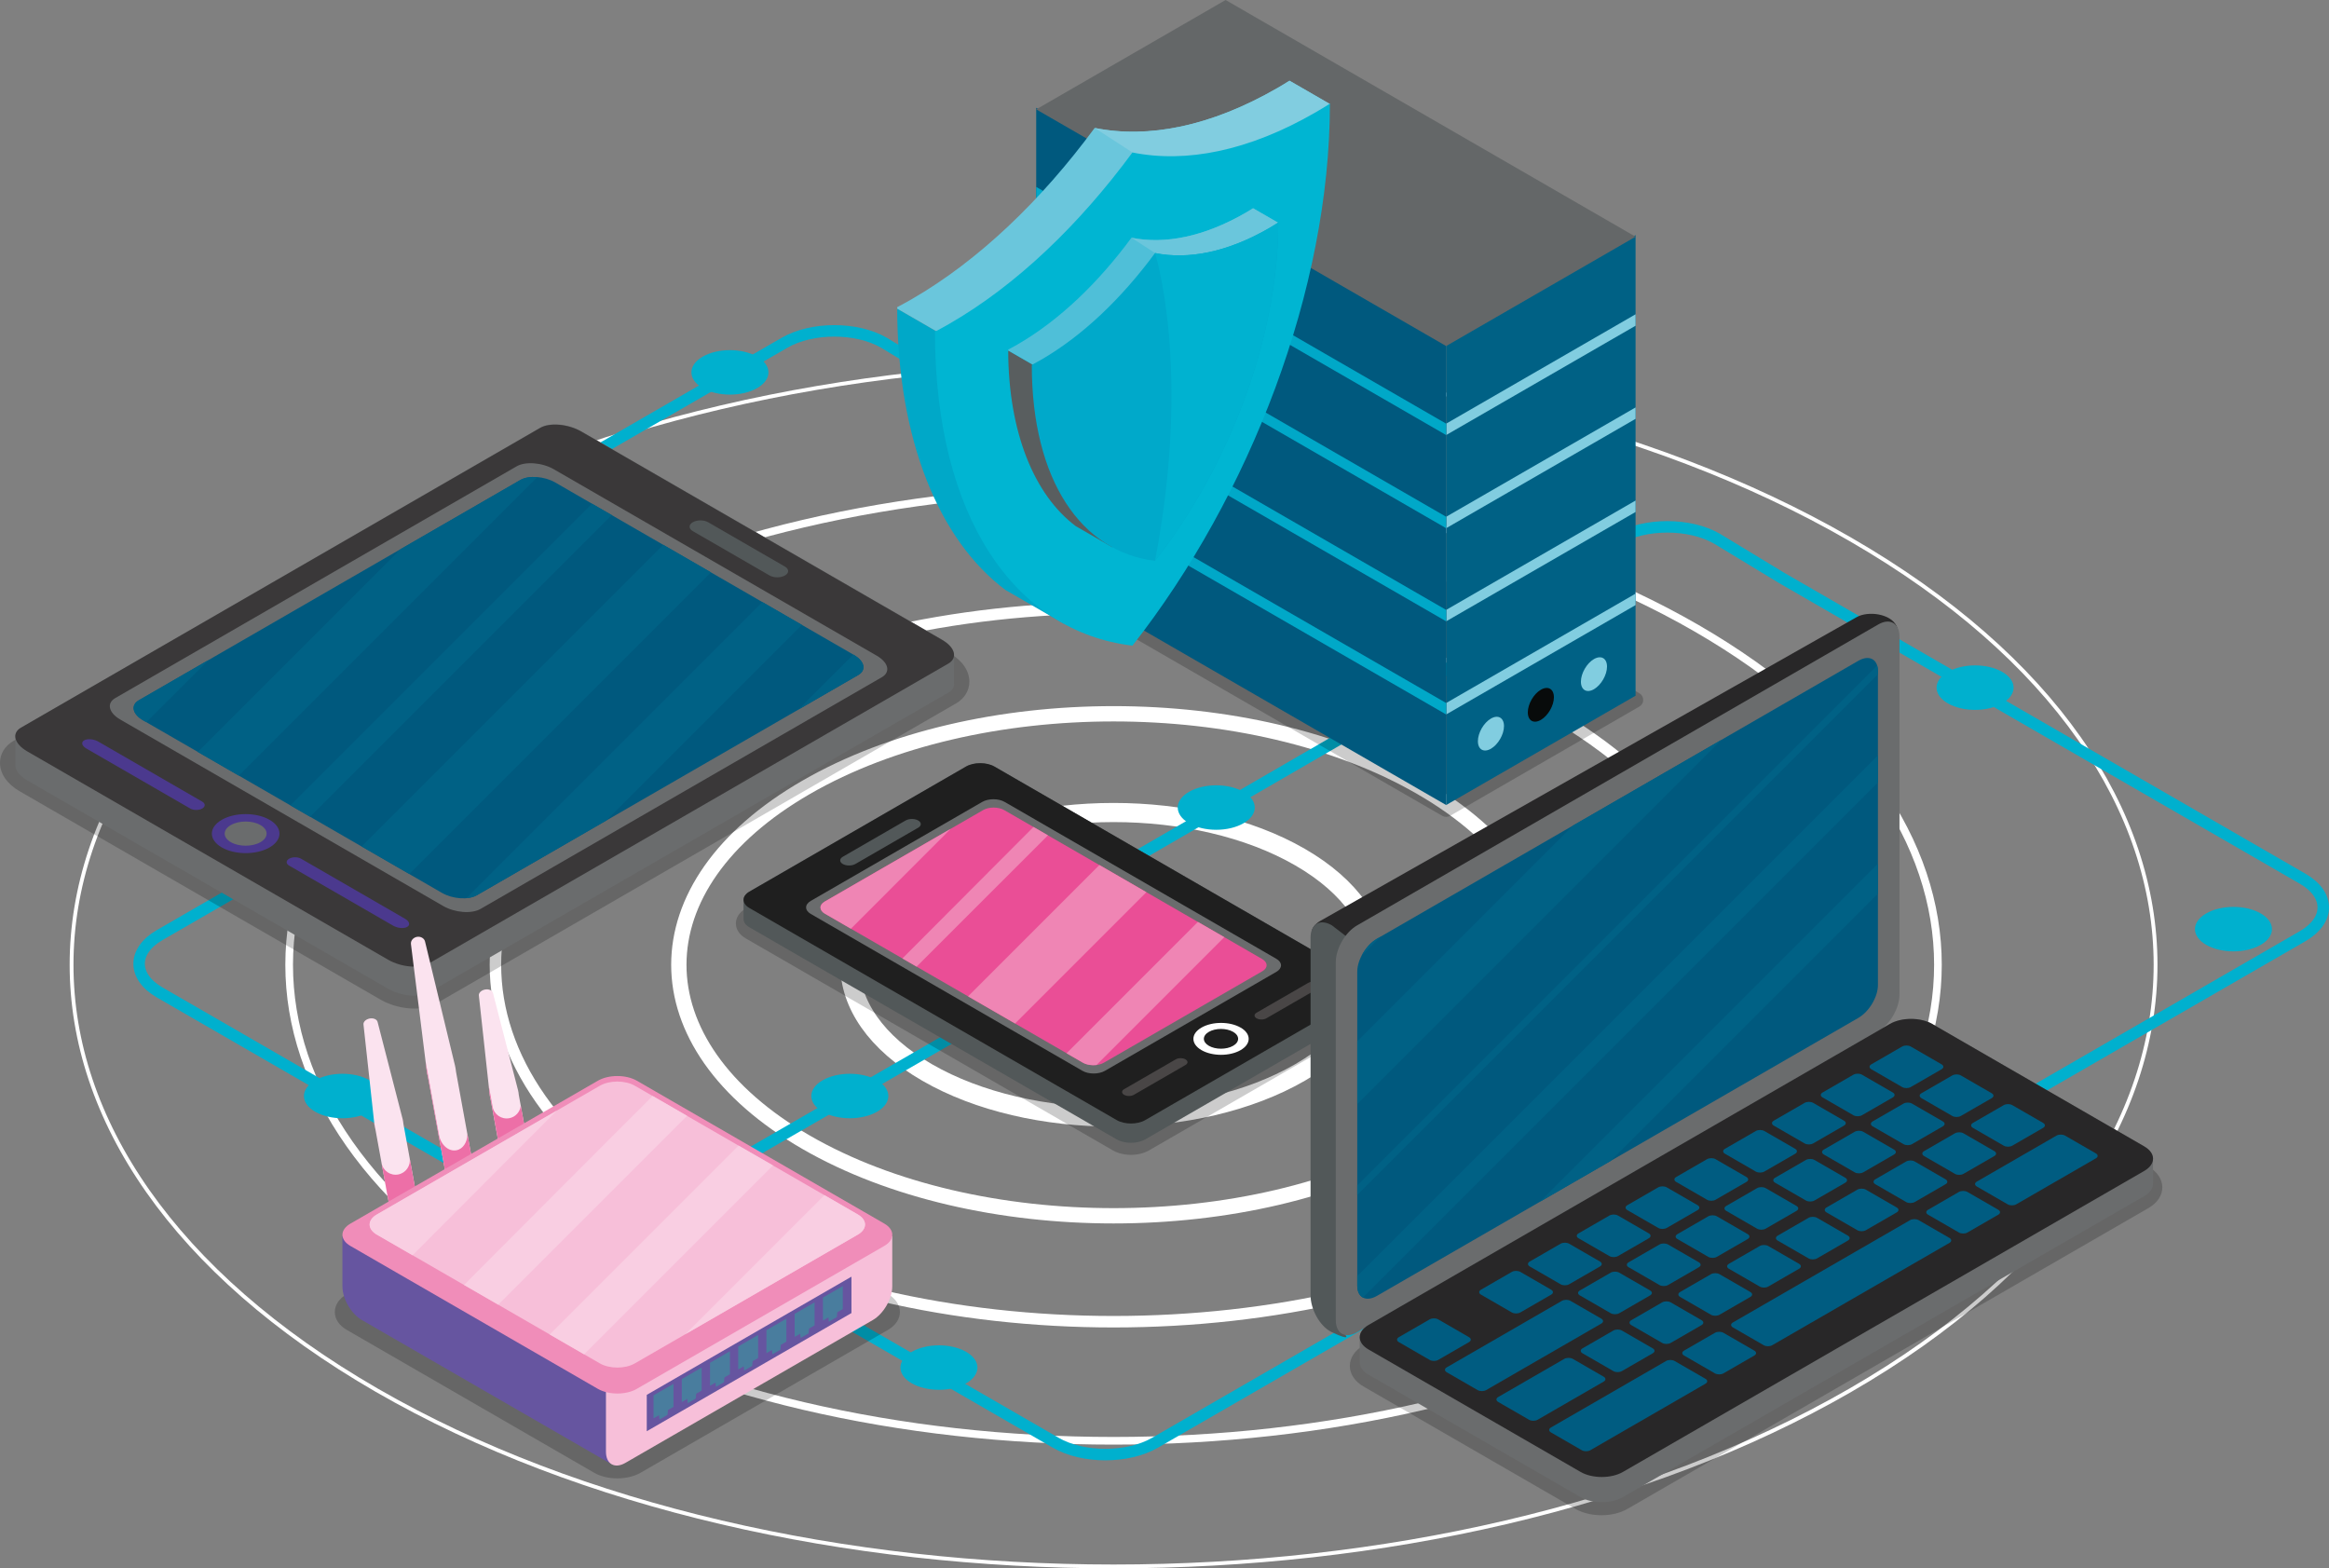 <?xml version="1.0" encoding="UTF-8"?> <svg xmlns="http://www.w3.org/2000/svg" viewBox="0 0 608.39 409.66"><rect x="0" y="0" width="608.39" height="409.66" fill="#808080" stroke="none"/><defs><style> .cls-1 { fill: #646768; } .cls-2 { fill: #f9cee2; } .cls-3 { fill: #497d9e; } .cls-4 { fill: #282728; } .cls-5 { fill: #f08db9; } .cls-6 { fill: #81cde0; } .cls-7 { stroke-width: 4px; } .cls-7, .cls-8, .cls-9, .cls-10, .cls-11 { stroke: #fff; } .cls-7, .cls-8, .cls-9, .cls-10, .cls-11, .cls-12 { fill: none; stroke-linecap: round; stroke-linejoin: round; } .cls-13 { fill: #00597e; } .cls-14 { fill: #4fbfd8; } .cls-15 { fill: #fff; } .cls-16 { fill: #006185; } .cls-17 { fill: #1f1f1f; } .cls-18 { fill: #00a8c8; } .cls-19 { fill: #005c81; } .cls-20 { fill: #00b0ce; } .cls-21 { fill: #010101; mix-blend-mode: multiply; opacity: .2; } .cls-22 { fill: #ea4e96; } .cls-8, .cls-12 { stroke-width: 3px; } .cls-23 { fill: #ef85b4; } .cls-9 { stroke-width: 2px; } .cls-24 { fill: #3a3839; } .cls-25 { isolation: isolate; } .cls-26 { fill: #f7bfd9; } .cls-27 { fill: #494646; } .cls-28 { fill: #fbe3ef; } .cls-29 { fill: #6a6c6d; } .cls-30 { fill: #00b2d0; } .cls-31 { fill: #4b398e; } .cls-32 { fill: #595e5f; } .cls-33 { fill: #00b5d2; } .cls-10 { stroke-width: 5px; } .cls-34 { fill: #080b0b; } .cls-35 { fill: #ed6fa7; } .cls-36 { fill: #525859; } .cls-37 { fill: #6ac6dc; } .cls-38 { fill: #00a9ca; } .cls-39 { fill: #6655a0; } .cls-12 { stroke: #00b0ce; } </style></defs><g class="cls-25"><g id="Capa_2" data-name="Capa 2"><g id="Capa_1-2" data-name="Capa 1"><g><g><path class="cls-11" d="M483.36,363.13c-106.3,61.37-278.64,61.37-384.94,0-106.3-61.37-106.3-160.87,0-222.25,106.3-61.37,278.64-61.37,384.94,0,106.3,61.37,106.3,160.87,0,222.25Z"></path><path class="cls-9" d="M443.16,339.92c-84.1,48.56-220.45,48.56-304.55,0-84.1-48.55-84.1-127.28,0-175.83,84.1-48.55,220.45-48.55,304.55,0,84.1,48.55,84.1,127.28,0,175.83Z"></path><path class="cls-8" d="M405.07,317.93c-63.06,36.41-165.3,36.41-228.36,0-63.06-36.41-63.06-95.44,0-131.85,63.06-36.41,165.3-36.41,228.36,0,63.06,36.41,63.06,95.44,0,131.85Z"></path><path class="cls-7" d="M371.19,298.37c-44.35,25.6-116.25,25.6-160.6,0-44.35-25.61-44.35-67.12,0-92.72,44.35-25.61,116.25-25.61,160.6,0,44.35,25.6,44.35,67.12,0,92.72Z"></path><path class="cls-10" d="M339.6,280.13c-26.9,15.53-70.52,15.53-97.42,0-26.9-15.53-26.9-40.72,0-56.25,26.9-15.53,70.52-15.53,97.42,0,26.9,15.53,26.9,40.72,0,56.25Z"></path></g><path class="cls-12" d="M383.36,163.34l39.19-22.62c7.17-4.14,18.81-4.14,25.98,0l16.87,10.23,136.11,78.58c7.18,4.14,7.17,10.86,0,15l-118.87,68.63"></path><path class="cls-12" d="M128.82,133.48l76.12-43.95c7.17-4.14,18.81-4.14,25.98,0l16.87,10.23,136.11,78.58"></path><path class="cls-12" d="M158.97,326.93l-117.25-67.69c-7.17-4.14-7.17-10.86,0-15l126.92-73.28"></path><line class="cls-12" x1="257.51" y1="265.78" x2="186.48" y2="306.78"></line><line class="cls-12" x1="374.57" y1="178.74" x2="283.56" y2="231.44"></line><path class="cls-12" d="M440.07,296.98l-138.33,79.86c-7.17,4.14-18.81,4.14-25.98,0l-110.07-63.55"></path><path class="cls-21" d="M428.25,181.08l-107.09-61.83c-.62-.36-1.38-.36-2,0l-49.48,28.57c-.62.36-1,1.02-1,1.73s.38,1.38,1,1.73l107.09,61.83c.31.18.65.27,1,.27s.69-.09,1-.27l49.48-28.56c.62-.36,1-1.02,1-1.73s-.38-1.38-1-1.73Z"></path><g><polygon class="cls-16" points="427.25 181.72 377.77 210.28 377.77 89.98 427.25 61.41 427.25 181.72"></polygon><polygon class="cls-6" points="427.25 85.08 377.77 113.64 377.77 110.66 427.25 82.09 427.25 85.08"></polygon><polygon class="cls-6" points="427.25 109.4 377.77 137.97 377.77 134.98 427.25 106.42 427.25 109.4"></polygon><polygon class="cls-6" points="427.25 133.73 377.77 162.29 377.77 159.31 427.25 130.74 427.25 133.73"></polygon><polygon class="cls-6" points="427.25 158.05 377.77 186.62 377.77 183.63 427.25 155.06 427.25 158.05"></polygon><path class="cls-34" d="M405.92,182.13c0,2.17-1.53,4.82-3.41,5.91s-3.41.21-3.41-1.97c0-2.18,1.53-4.82,3.41-5.91,1.88-1.09,3.41-.21,3.41,1.97Z"></path><g><path class="cls-6" d="M389.47,187.69c-1.88,1.09-3.41,3.73-3.41,5.91s1.53,3.06,3.41,1.97c1.88-1.09,3.41-3.73,3.41-5.91,0-2.17-1.53-3.06-3.41-1.97Z"></path><path class="cls-6" d="M416.38,172.15c-1.88,1.09-3.41,3.73-3.41,5.91,0,2.17,1.53,3.06,3.41,1.97,1.88-1.09,3.41-3.73,3.41-5.91s-1.53-3.05-3.41-1.97Z"></path></g><polygon class="cls-13" points="377.77 210.28 270.68 148.45 270.68 28.15 377.77 89.98 377.77 210.28"></polygon><polygon class="cls-1" points="377.77 90.39 270.68 28.57 320.16 0 427.25 61.83 377.77 90.39"></polygon><polygon class="cls-18" points="377.77 113.64 270.68 51.81 270.68 48.83 377.77 110.66 377.77 113.64"></polygon><polygon class="cls-18" points="377.77 137.97 270.68 76.14 270.68 73.15 377.77 134.98 377.77 137.97"></polygon><polygon class="cls-18" points="377.77 162.29 270.68 100.46 270.68 97.48 377.77 159.31 377.77 162.29"></polygon><polygon class="cls-18" points="377.77 186.62 270.68 124.79 270.68 121.8 377.77 183.63 377.77 186.62"></polygon></g><path class="cls-21" d="M356.72,260.07l-95.95-55.4c-1.29-.75-2.97-1.16-4.72-1.16s-3.42.41-4.71,1.16l-56.57,32.66c-1.61.93-2.54,2.35-2.54,3.88,0,1.53.92,2.94,2.54,3.88l95.95,55.4c1.29.75,2.97,1.16,4.71,1.16s3.42-.41,4.71-1.16l56.57-32.66c1.61-.93,2.54-2.35,2.54-3.88,0-1.53-.93-2.95-2.54-3.88Z"></path><g><path class="cls-36" d="M357.26,258.16v-.37c0-.78-.5-1.57-1.54-2.16l-95.95-55.4c-2.05-1.18-5.38-1.18-7.43,0l-56.57,32.66c-1.03.6-1.54,1.38-1.54,2.16,0,.01,0,.02,0,.04v.03s0,.02,0,.04v.67s0,.02,0,.03c0,.01,0,.02,0,.03,0,.01,0,.02,0,.03v.03s0,.02,0,.03c0,.01,0,.02,0,.03,0,.01,0,.02,0,.03v.17s0,.02,0,.03v.03s0,.02,0,.03v.04s0,.02,0,.03v.03s0,.02,0,.03v.44s0,.02,0,.04v.03s0,.02,0,.03v.03s0,.02,0,.04v.03s0,.02,0,.03v.03s0,.02,0,.03c0,.01,0,.02,0,.03v.2s0,.02,0,.03c0,.01,0,.02,0,.03,0,.01,0,.02,0,.04v2.56c0,.78.5,1.57,1.54,2.16l95.95,55.4c2.05,1.18,5.38,1.18,7.43,0l56.57-32.66c1.03-.6,1.54-1.38,1.54-2.16v-4.68Z"></path><path class="cls-17" d="M355.72,255.63c2.05,1.18,2.05,3.11,0,4.29l-56.57,32.66c-2.05,1.18-5.38,1.18-7.43,0l-95.95-55.4c-2.05-1.19-2.05-3.11,0-4.29l56.57-32.66c2.05-1.18,5.38-1.18,7.43,0l95.95,55.4Z"></path><path class="cls-29" d="M333.42,250.45c1.62.94,1.62,2.46,0,3.4l-44.78,25.85c-1.62.94-4.26.94-5.88,0l-70.97-40.98c-1.62-.94-1.62-2.46,0-3.4l44.78-25.85c1.62-.94,4.26-.94,5.88,0l70.97,40.98Z"></path><path class="cls-22" d="M329.7,250.5c1.54.89,1.57,2.31.07,3.18l-41.42,23.91c-1.5.87-3.97.85-5.51-.04l-67.34-38.88c-1.54-.89-1.57-2.31-.07-3.18l41.42-23.91c1.5-.87,3.97-.85,5.51.04l67.34,38.88Z"></path><path class="cls-23" d="M215.5,238.67l6.78,3.92c8.69-8.7,17.38-17.4,26.07-26.1l-32.92,19.01c-1.5.87-1.47,2.29.07,3.18Z"></path><path class="cls-23" d="M299.46,233.04l-12.27-7.09c-11.44,11.43-22.87,22.87-34.3,34.3l12.27,7.09c11.44-11.43,22.87-22.87,34.3-34.3Z"></path><path class="cls-23" d="M286.42,278.19l33.4-33.4-6.9-3.98c-11.44,11.44-22.87,22.87-34.31,34.31l4.23,2.44c.98.57,2.33.78,3.57.63Z"></path><path class="cls-23" d="M273.74,218.19l-3.77-2.18c-11.4,11.46-22.81,22.91-34.24,34.34l3.71,2.14c11.44-11.43,22.87-22.87,34.31-34.3Z"></path><path class="cls-36" d="M239.85,214.31c.91.52.91,1.37,0,1.89l-16.41,9.48c-.91.52-2.38.52-3.28,0h0c-.91-.52-.91-1.37,0-1.89l16.41-9.48c.91-.52,2.38-.52,3.28,0h0Z"></path><path class="cls-15" d="M324.07,268.4c2.82,1.63,2.82,4.27,0,5.9-2.82,1.63-7.39,1.63-10.21,0-2.82-1.63-2.82-4.27,0-5.89,2.82-1.63,7.39-1.63,10.21,0Z"></path><path class="cls-17" d="M322.12,269.52c1.75,1.01,1.75,2.64,0,3.65-1.75,1.01-4.58,1.01-6.33,0-1.75-1.01-1.75-2.64,0-3.65,1.75-1.01,4.58-1.01,6.33,0Z"></path><path class="cls-27" d="M309.68,276.71c.7.41.7,1.07,0,1.47l-13.49,7.79c-.71.41-1.85.41-2.55,0h0c-.71-.41-.7-1.07,0-1.47l13.49-7.79c.7-.41,1.85-.41,2.55,0h0Z"></path><path class="cls-27" d="M344.29,256.73c.7.41.7,1.07,0,1.47l-13.49,7.79c-.71.41-1.85.41-2.55,0h0c-.71-.41-.71-1.07,0-1.47l13.49-7.79c.71-.41,1.85-.41,2.55,0h0Z"></path></g><path class="cls-21" d="M248.09,170.6l-94.24-54.41c-2.58-1.49-5.81-2.35-8.85-2.35-2.27,0-4.3.48-5.88,1.4L3.49,193.55c-2.22,1.28-3.49,3.36-3.49,5.71,0,2.83,1.87,5.54,5.13,7.42l94.24,54.41c2.58,1.49,5.81,2.35,8.85,2.35,2.27,0,4.3-.48,5.88-1.4l135.63-78.3c2.22-1.28,3.49-3.36,3.49-5.71,0-2.83-1.87-5.53-5.13-7.42Z"></path><g><path class="cls-29" d="M249.22,173.79s0-.03,0-.05c0-.02,0-.03,0-.05,0-.02,0-.03,0-.05,0-.02,0-.03,0-.05,0-.02,0-.03,0-.05,0-.02,0-.03,0-.05,0-.02,0-.03,0-.05,0-.02,0-.03,0-.05,0-.02,0-.03,0-.05,0-.02,0-.03,0-.05,0-.02,0-.03,0-.05,0-.02,0-.03,0-.05,0-.02,0-.03,0-.05,0-.02,0-.03,0-.05,0-.02,0-.03,0-.05,0-.02,0-.03,0-.05,0-.02,0-.03,0-.05,0-.02,0-.03,0-.05,0-.02,0-.03,0-.05,0-.02,0-.03,0-.05,0-.02,0-.03,0-.05,0-.02,0-.03,0-.05,0-.02,0-.03,0-.05,0-.02,0-.03,0-.05,0-.02,0-.03,0-.05,0-.02,0-.03,0-.05,0-.02,0-.03,0-.05,0-.02,0-.03,0-.05,0-.02,0-.03,0-.05,0-.02,0-.03,0-.05,0-.02,0-.03,0-.05,0-.02,0-.03,0-.05,0-.02,0-.03,0-.05,0-.02,0-.03,0-.05,0-.02,0-.03,0-.05,0-.02,0-.03,0-.05,0-.02,0-.03,0-.05,0-.02,0-.03,0-.05,0-.02,0-.03,0-.05,0-.02,0-.03,0-.05,0-.02,0-.03,0-.04,0-.02,0-.04,0-.06,0-.02,0-.03,0-.04,0-.02,0-.03,0-.05,0-.02,0-.03,0-.05,0-.02,0-.03,0-.05,0-.02,0-.03,0-.05,0-.02,0-.03,0-.05,0-.02,0-.03,0-.05,0-.02,0-.03,0-.05,0-.03,0-.06,0-.09.1-1.34-.99-2.89-3.13-4.13l-94.24-54.41c-3.42-1.97-8.22-2.4-10.73-.95L5.49,190.07c-.96.55-1.44,1.3-1.48,2.12,0,.05,0,.1,0,.15,0,.02,0,.03,0,.05,0,.02,0,.03,0,.05,0,.02,0,.03,0,.05s0,.03,0,.05c0,.02,0,.03,0,.05,0,.02,0,.03,0,.05,0,.02,0,.03,0,.05,0,.02,0,.03,0,.05,0,.02,0,.03,0,.05,0,.02,0,.03,0,.05,0,.02,0,.03,0,.05s0,.03,0,.05,0,.03,0,.05c0,.02,0,.03,0,.05,0,.02,0,.03,0,.05s0,.03,0,.05,0,.03,0,.05,0,.03,0,.05c0,.02,0,.03,0,.05s0,.03,0,.05c0,.02,0,.03,0,.05,0,.01,0,.03,0,.05,0,.02,0,.03,0,.05,0,.02,0,.03,0,.05,0,.02,0,.03,0,.05,0,.02,0,.03,0,.05,0,.02,0,.03,0,.05,0,.02,0,.03,0,.05,0,.02,0,.03,0,.05,0,.02,0,.03,0,.05,0,.02,0,.03,0,.05,0,.02,0,.03,0,.05s0,.03,0,.05,0,.03,0,.05c0,.02,0,.03,0,.05s0,.03,0,.05c0,.02,0,.03,0,.05,0,.02,0,.03,0,.05,0,.02,0,.03,0,.05,0,.02,0,.03,0,.05s0,.03,0,.05c0,.01,0,.03,0,.04,0,.02,0,.03,0,.05,0,.02,0,.03,0,.05,0,.02,0,.03,0,.05,0,.02,0,.03,0,.05,0,.02,0,.03,0,.05,0,.02,0,.03,0,.05,0,.02,0,.03,0,.05s0,.03,0,.05,0,.03,0,.05,0,.03,0,.05c0,.02,0,.03,0,.05,0,.02,0,.03,0,.05,0,.02,0,.03,0,.05,0,.02,0,.03,0,.05,0,.02,0,.03,0,.05,0,.02,0,.03,0,.05,0,.02,0,.03,0,.05s0,.03,0,.05c0,.02,0,.03,0,.05,0,.02,0,.03,0,.05,0,.02,0,.03,0,.05,0,.02,0,.03,0,.05s0,.03,0,.05c0,.02,0,.03,0,.05,0,.02,0,.03,0,.05,0,.02,0,.03,0,.05s0,.03,0,.05c0,.01,0,.03,0,.05,0,.02,0,.03,0,.05,0,.02,0,.03,0,.05,0,.02,0,.03,0,.05,0,.02,0,.03,0,.05,0,.02,0,.03,0,.05s0,.03,0,.05c0,.02,0,.03,0,.05,0,.02,0,.03,0,.05,0,.02,0,.03,0,.05,0,.02,0,.03,0,.05,0,.02,0,.03,0,.05,0,.02,0,.03,0,.05s0,.03,0,.05c0,.02,0,.03,0,.05,0,.02,0,.03,0,.05,0,.02,0,.03,0,.05,0,.02,0,.03,0,.05,0,.02,0,.03,0,.05,0,.02,0,.03,0,.05,0,.02,0,.03,0,.05,0,.02,0,.03,0,.05s0,.03,0,.05c0,.02,0,.03,0,.05,0,.02,0,.03,0,.05,0,.02,0,.03,0,.05,0,.02,0,.03,0,.05s0,.03,0,.05,0,.03,0,.05c0,.02,0,.03,0,.05,0,.02,0,.03,0,.05,0,.02,0,.03,0,.05,0,.02,0,.03,0,.05,0,.02,0,.03,0,.05,0,.02,0,.03,0,.05,0,.02,0,.03,0,.05,0,.02,0,.03,0,.05s0,.03,0,.05c0,.02,0,.03,0,.05,0,.02,0,.03,0,.05,0,.02,0,.03,0,.05,0,.02,0,.03,0,.05,0,.02,0,.03,0,.05s0,.03,0,.05c0,.02,0,.03,0,.05,0,.02,0,.03,0,.05s0,.03,0,.05c0,.02,0,.03,0,.05,0,.02,0,.03,0,.05,0,.02,0,.03,0,.05,0,.02,0,.03,0,.05s0,.03,0,.05c0,.02,0,.03,0,.05,0,.02,0,.03,0,.05,0,.02,0,.03,0,.05,0,.02,0,.03,0,.05,0,.02,0,.03,0,.05s0,.03,0,.05,0,.03,0,.05,0,.03,0,.05,0,.03,0,.05,0,.03,0,.05c0,.02,0,.03,0,.05,0,.02,0,.03,0,.05,0,.02,0,.03,0,.05,0,.02,0,.03,0,.05,0,.02,0,.03,0,.05,0,.02,0,.03,0,.05,0,.02,0,.03,0,.05,0,.02,0,.03,0,.05,0,.02,0,.03,0,.05,0,.02,0,.03,0,.05,0,.02,0,.03,0,.05,0,.02,0,.03,0,.05,0,.02,0,.03,0,.05s0,.03,0,.05,0,.03,0,.05,0,.03,0,.05c-.1,1.34.99,2.89,3.13,4.12l94.24,54.41c3.42,1.97,8.22,2.4,10.73.95l135.63-78.3c.96-.55,1.44-1.3,1.48-2.12,0-.02,0-.03,0-.05,0-.02,0-.03,0-.05,0-.02,0-.03,0-.05,0-.02,0-.03,0-.05,0-.02,0-.03,0-.05,0-.02,0-.03,0-.05,0-.02,0-.03,0-.05,0-.02,0-.03,0-.05,0-.02,0-.03,0-.05,0-.02,0-.03,0-.05,0-.02,0-.03,0-.05,0-.02,0-.03,0-.05,0-.02,0-.03,0-.05,0-.02,0-.03,0-.05,0-.02,0-.03,0-.05,0-.02,0-.03,0-.05,0-.02,0-.03,0-.05,0-.02,0-.03,0-.05,0-.02,0-.03,0-.05,0-.02,0-.03,0-.05,0-.02,0-.03,0-.05,0-.02,0-.03,0-.05,0-.02,0-.03,0-.05,0-.02,0-.03,0-.05,0-.02,0-.03,0-.05,0-.02,0-.03,0-.05,0-.02,0-.03,0-.05,0-.02,0-.03,0-.05,0-.02,0-.03,0-.05,0-.02,0-.03,0-.05,0-.02,0-.03,0-.05,0-.02,0-.03,0-.05,0-.02,0-.03,0-.05,0-.02,0-.03,0-.05,0-.02,0-.03,0-.05,0-.02,0-.03,0-.05,0-.02,0-.03,0-.05,0-.02,0-.03,0-.05,0-.02,0-.03,0-.05,0-.02,0-.03,0-.05,0-.02,0-.03,0-.05,0-.02,0-.03,0-.05,0-.02,0-.03,0-.05,0-.02,0-.03,0-.05,0-.02,0-.03,0-.05,0-.02,0-.03,0-.05,0-.02,0-.03,0-.05,0-.02,0-.03,0-.05,0-.02,0-.03,0-.05,0-.02,0-.03,0-.05,0-.02,0-.03,0-.05,0-.02,0-.03,0-.05,0-.02,0-.03,0-.05,0-.02,0-.03,0-.05,0-.02,0-.03,0-.05,0-.02,0-.03,0-.05,0-.02,0-.03,0-.05,0-.02,0-.03,0-.05,0-.02,0-.03,0-.05,0-.02,0-.03,0-.05,0-.02,0-.03,0-.05,0-.02,0-.03,0-.05,0-.02,0-.03,0-.05,0-.02,0-.03,0-.05,0-.02,0-.03,0-.05,0-.02,0-.03,0-.05,0-.02,0-.03,0-.05,0-.02,0-.03,0-.05,0-.02,0-.03,0-.05,0-.02,0-.03,0-.05,0-.02,0-.03,0-.05,0-.02,0-.03,0-.05,0-.02,0-.03,0-.05,0-.02,0-.03,0-.05,0-.02,0-.03,0-.05,0-.02,0-.03,0-.05,0-.02,0-.03,0-.05,0-.02,0-.04,0-.05,0-.02,0-.03,0-.05,0-.02,0-.03,0-.05,0-.02,0-.03,0-.05,0-.02,0-.03,0-.05,0-.02,0-.03,0-.05,0-.01,0-.03,0-.05,0-.02,0-.03,0-.05,0-.02,0-.03,0-.05,0-.02,0-.03,0-.05,0-.02,0-.03,0-.05,0-.02,0-.03,0-.05,0-.02,0-.03,0-.05,0-.02,0-.03,0-.05,0-.02,0-.03,0-.05,0-.02,0-.03,0-.05,0-.02,0-.03,0-.05,0-.02,0-.03,0-.05,0-.02,0-.03,0-.05,0-.02,0-.03,0-.05,0-.02,0-.03,0-.05Z"></path><path class="cls-24" d="M112.11,251.63c-2.51,1.45-7.32,1.02-10.73-.95L7.13,196.27c-3.42-1.97-4.15-4.75-1.65-6.2l135.63-78.3c2.51-1.45,7.32-1.02,10.73.95l94.24,54.41c3.42,1.97,4.16,4.75,1.65,6.2l-135.63,78.3Z"></path><path class="cls-29" d="M125.51,237.42c-2.32,1.34-6.68.99-9.74-.77l-84.33-48.69c-3.06-1.77-3.66-4.28-1.33-5.62l104.84-60.53c2.32-1.34,6.68-1,9.74.77l84.34,48.69c3.06,1.77,3.66,4.28,1.33,5.62l-104.84,60.53Z"></path><path class="cls-13" d="M124.53,233.86c-2.2,1.27-6.28.98-9.11-.65l-78.01-45.04c-2.83-1.63-3.34-3.99-1.13-5.26l99.66-57.54c2.2-1.27,6.28-.98,9.11.66l78.01,45.04c2.83,1.63,3.34,3.99,1.13,5.26l-99.66,57.54Z"></path><path class="cls-16" d="M37.4,188.16l.82.47,16.23-16.23-18.19,10.5c-2.2,1.27-1.69,3.63,1.13,5.26Z"></path><path class="cls-16" d="M140.38,124.62c-1.7-.14-3.32.09-4.46.75l-31.28,18.06c-17.66,17.66-35.32,35.32-52.98,52.98l10.73,6.2c25.99-25.99,51.98-51.98,77.98-77.98Z"></path><path class="cls-16" d="M185.71,149.5l-12.44-7.19c-26.26,26.26-52.53,52.53-78.79,78.79l12.45,7.18c26.26-26.26,52.53-52.53,78.79-78.79Z"></path><path class="cls-16" d="M209.46,163.22l-10.3-5.95-77.33,77.33c1.03-.09,1.97-.32,2.7-.74l33.81-19.52c17.04-17.04,34.08-34.08,51.12-51.12Z"></path><path class="cls-16" d="M223.05,171.06l-.14-.08c-4.79,4.79-9.58,9.58-14.38,14.37l15.65-9.03c2.2-1.27,1.69-3.63-1.13-5.26Z"></path><path class="cls-16" d="M159.81,134.55l-5.17-2.98c-26.26,26.26-52.53,52.53-78.79,78.79l5.17,2.98c26.26-26.26,52.53-52.53,78.79-78.79Z"></path><path class="cls-36" d="M205.05,150.32c-1.11.64-2.91.64-4.01,0l-20.07-11.59c-1.11-.64-1.11-1.68,0-2.32h0c1.11-.64,2.91-.64,4.01,0l20.07,11.59c1.11.64,1.11,1.68,0,2.32h0Z"></path><path class="cls-31" d="M70.42,221.35c-3.45,1.99-9.04,1.99-12.49,0-3.45-1.99-3.45-5.22,0-7.21,3.45-1.99,9.04-1.99,12.49,0,3.45,1.99,3.45,5.22,0,7.21Z"></path><path class="cls-29" d="M68.04,219.98c-2.14,1.23-5.6,1.23-7.74,0s-2.14-3.23,0-4.47c2.14-1.23,5.6-1.23,7.74,0,2.14,1.23,2.14,3.23,0,4.47Z"></path><path class="cls-31" d="M52.82,211.19c-.86.5-2.26.5-3.12,0l-27.15-15.68c-1.17-.68-1.43-1.63-.56-2.13h0c.86-.5,2.51-.35,3.69.33l27.15,15.68c.86.5.86,1.3,0,1.8h0Z"></path><path class="cls-31" d="M106.37,242.11c-.86.5-2.51.35-3.69-.33l-27.15-15.68c-.86-.5-.86-1.3,0-1.8h0c.86-.5,2.26-.5,3.12,0l27.15,15.68c1.17.68,1.43,1.63.57,2.13h0Z"></path></g><path class="cls-21" d="M561.3,304.78l-55.39-31.98c-1.85-1.07-4.27-1.66-6.79-1.66s-4.94.59-6.79,1.66l-136.17,78.62c-2.25,1.3-3.54,3.25-3.55,5.36,0,2.11,1.29,4.06,3.55,5.37l55.39,31.98c1.85,1.07,4.26,1.66,6.79,1.66s4.94-.59,6.79-1.66l136.17-78.62c2.25-1.3,3.55-3.26,3.55-5.36s-1.29-4.06-3.55-5.36Z"></path><g><path class="cls-4" d="M484.93,161.24l-140.01,79.28c-3.06,1.77-3.06,4.63,0,6.4l7.67,5.81c-3.06-1.77-3.06-4.63,0-6.4l136.17-78.62c3.06-1.77,4.46-.6,6.46-1.89,0,0,1.14-.35.22-2.29-1.54-3.24-7.46-4.06-10.52-2.29Z"></path><path class="cls-36" d="M349.65,343.95v-93.48c0-3.53,2.48-4.96,5.54-3.2l-7.3-5.59c-3.06-1.77-5.54-.33-5.54,3.2v93.48c0,3.53,2.35,8.08,5.54,9.6,5.38,2.56,3.49.65,3.49.65.91,0,.08-1.7-1.73-4.65Z"></path><path class="cls-29" d="M496.19,259.78c0,3.53-2.48,7.83-5.54,9.6l-136.17,78.62c-3.06,1.76-5.54.33-5.54-3.2v-93.48c0-3.53,2.48-7.83,5.54-9.59l136.17-78.62c3.06-1.77,5.54-.33,5.54,3.2v93.48Z"></path><path class="cls-13" d="M490.56,257.31c0,3.1-2.29,6.94-5.12,8.57l-125.77,72.62c-2.83,1.63-5.12.44-5.12-2.66v-82.05c0-3.1,2.29-6.94,5.12-8.57l125.77-72.62c2.83-1.63,5.12-.44,5.12,2.66v82.05Z"></path><path class="cls-16" d="M360.69,244.62l-1.02.59c-1.61.93-3.03,2.58-3.96,4.39l4.98-4.98Z"></path><path class="cls-16" d="M354.56,271.97v16.42c31.72-31.72,63.45-63.45,95.17-95.17l-38.85,22.43c-18.78,18.78-37.55,37.55-56.33,56.33Z"></path><path class="cls-16" d="M490.56,176.11v-.85c0-.55-.07-1.03-.21-1.45-45.27,45.27-90.53,90.53-135.8,135.8v2.51c45.33-45.34,90.67-90.67,136.01-136.01Z"></path><path class="cls-16" d="M355.56,332.33c-.33.33-.66.6-1.01.85v2.66c0,1.53.56,2.6,1.47,3.09,44.85-44.85,89.69-89.69,134.54-134.54v-7.06c-45,45-90,90-135,135Z"></path><path class="cls-16" d="M490.56,233.42v-7.82l-88.32,88.32,18.51-10.68c23.27-23.27,46.54-46.54,69.81-69.81Z"></path><g><path class="cls-29" d="M562.42,308.56v-5.89c0-1.17-.75-2.33-2.29-3.22l-55.39-31.98c-3.06-1.77-8.02-1.77-11.08,0l-136.18,78.62c-1.54.89-2.3,2.05-2.29,3.22v6.54c0,1.16.75,2.33,2.29,3.22l55.39,31.98c3.06,1.77,8.02,1.77,11.08,0l136.17-78.62c1.54-.89,2.3-2.05,2.29-3.22v-.65Z"></path><path class="cls-4" d="M560.13,299.45c3.06,1.77,3.06,4.63,0,6.4l-136.17,78.62c-3.06,1.77-8.02,1.77-11.08,0l-55.39-31.98c-3.06-1.77-3.06-4.63,0-6.4l136.18-78.62c3.06-1.77,8.02-1.77,11.08,0l55.39,31.98Z"></path><path class="cls-19" d="M383.75,349.28c.61.35.61.93,0,1.28l-8.07,4.66c-.61.35-1.6.35-2.21,0l-8.07-4.66c-.61-.35-.61-.93,0-1.28l8.07-4.66c.61-.35,1.6-.35,2.21,0l8.07,4.66Z"></path><g><path class="cls-19" d="M394.93,332.22l-8.07,4.66c-.61.35-.61.93,0,1.28l8.07,4.66c.61.35,1.6.35,2.21,0l8.07-4.66c.61-.35.61-.93,0-1.28l-8.07-4.66c-.61-.35-1.6-.35-2.21,0Z"></path><path class="cls-19" d="M407.67,324.86l-8.07,4.66c-.61.35-.61.93,0,1.28l8.07,4.66c.61.35,1.6.35,2.22,0l8.07-4.66c.61-.35.61-.93,0-1.28l-8.07-4.66c-.61-.35-1.6-.35-2.22,0Z"></path><path class="cls-19" d="M420.42,317.5l-8.07,4.66c-.61.35-.61.93,0,1.28l8.07,4.66c.61.35,1.6.35,2.22,0l8.07-4.66c.61-.35.61-.93,0-1.28l-8.07-4.66c-.61-.35-1.6-.35-2.22,0Z"></path><path class="cls-19" d="M433.17,310.14l-8.07,4.66c-.61.35-.61.93,0,1.28l8.07,4.66c.61.35,1.6.35,2.22,0l8.07-4.66c.61-.35.61-.93,0-1.28l-8.07-4.66c-.61-.35-1.61-.35-2.22,0Z"></path><path class="cls-19" d="M445.92,302.78l-8.07,4.66c-.61.35-.61.93,0,1.28l8.07,4.66c.61.35,1.6.35,2.22,0l8.07-4.66c.61-.35.61-.93,0-1.28l-8.07-4.66c-.61-.35-1.6-.35-2.22,0Z"></path><path class="cls-19" d="M458.66,295.42l-8.07,4.66c-.61.35-.61.93,0,1.28l8.07,4.66c.61.35,1.6.35,2.22,0l8.07-4.66c.61-.35.61-.93,0-1.28l-8.07-4.66c-.61-.35-1.61-.35-2.22,0Z"></path><path class="cls-19" d="M471.41,288.07l-8.07,4.66c-.61.35-.61.93,0,1.28l8.07,4.66c.61.35,1.6.35,2.22,0l8.07-4.66c.61-.35.61-.93,0-1.28l-8.07-4.66c-.61-.35-1.6-.35-2.22,0Z"></path><path class="cls-19" d="M484.16,280.71l-8.07,4.66c-.61.35-.61.93,0,1.28l8.07,4.66c.61.35,1.61.35,2.22,0l8.07-4.66c.61-.35.61-.93,0-1.28l-8.07-4.66c-.61-.35-1.6-.35-2.21,0Z"></path><path class="cls-19" d="M496.9,273.35l-8.07,4.66c-.61.35-.61.93,0,1.28l8.07,4.66c.61.35,1.6.35,2.22,0l8.07-4.66c.61-.35.61-.93,0-1.28l-8.07-4.66c-.61-.35-1.6-.35-2.22,0Z"></path></g><g><path class="cls-19" d="M408.01,339.78l-30.09,17.38c-.61.35-.61.93,0,1.28l8.07,4.66c.61.35,1.6.35,2.22,0l30.09-17.38c.61-.35.61-.93,0-1.28l-8.07-4.66c-.61-.35-1.6-.35-2.21,0Z"></path><path class="cls-19" d="M420.76,332.42l-8.07,4.66c-.61.35-.61.93,0,1.28l8.07,4.66c.61.35,1.6.35,2.22,0l8.07-4.66c.61-.35.61-.93,0-1.28l-8.07-4.66c-.61-.35-1.6-.35-2.22,0Z"></path><path class="cls-19" d="M433.5,325.06l-8.07,4.66c-.61.35-.61.93,0,1.28l8.07,4.66c.61.35,1.6.35,2.22,0l8.07-4.66c.61-.35.61-.93,0-1.28l-8.07-4.66c-.61-.35-1.6-.35-2.22,0Z"></path><path class="cls-19" d="M446.25,317.7l-8.07,4.66c-.61.35-.61.93,0,1.28l8.07,4.66c.61.35,1.6.35,2.22,0l8.07-4.66c.61-.35.61-.93,0-1.28l-8.07-4.66c-.61-.35-1.61-.35-2.22,0Z"></path><path class="cls-19" d="M459,310.34l-8.07,4.66c-.61.35-.61.93,0,1.28l8.07,4.66c.61.35,1.61.35,2.22,0l8.07-4.66c.61-.35.61-.93,0-1.28l-8.07-4.66c-.61-.35-1.6-.35-2.22,0Z"></path><path class="cls-19" d="M471.75,302.98l-8.07,4.66c-.61.35-.61.93,0,1.28l8.07,4.66c.61.35,1.6.35,2.22,0l8.07-4.66c.61-.35.61-.93,0-1.28l-8.07-4.66c-.61-.35-1.6-.35-2.22,0Z"></path><path class="cls-19" d="M484.49,295.62l-8.07,4.66c-.61.35-.61.93,0,1.28l8.07,4.66c.61.35,1.6.35,2.22,0l8.07-4.66c.61-.35.61-.93,0-1.28l-8.07-4.66c-.61-.35-1.6-.35-2.22,0Z"></path><path class="cls-19" d="M497.24,288.26l-8.07,4.66c-.61.35-.61.93,0,1.28l8.07,4.66c.61.35,1.6.35,2.21,0l8.07-4.66c.61-.35.61-.93,0-1.28l-8.07-4.66c-.61-.35-1.6-.35-2.21,0Z"></path><path class="cls-19" d="M509.99,280.9l-8.07,4.66c-.61.35-.61.93,0,1.28l8.07,4.66c.61.35,1.6.35,2.22,0l8.07-4.66c.61-.35.61-.93,0-1.28l-8.07-4.66c-.61-.35-1.6-.35-2.22,0Z"></path></g><g><path class="cls-19" d="M435.23,355.49l-30.09,17.38c-.61.35-.61.93,0,1.28l8.07,4.66c.61.35,1.6.35,2.21,0l30.09-17.38c.61-.35.61-.93,0-1.28l-8.07-4.66c-.61-.35-1.6-.35-2.22,0Z"></path><path class="cls-19" d="M447.98,348.13l-8.07,4.66c-.61.35-.61.93,0,1.28l8.07,4.66c.61.35,1.6.35,2.22,0l8.07-4.66c.61-.35.61-.93,0-1.28l-8.07-4.66c-.61-.35-1.6-.35-2.22,0Z"></path><path class="cls-19" d="M498.97,318.7l-46.31,26.74c-.61.35-.61.93,0,1.28l8.07,4.66c.61.35,1.6.35,2.21,0l46.31-26.74c.61-.35.61-.93,0-1.28l-8.07-4.66c-.61-.35-1.6-.35-2.22,0Z"></path><path class="cls-19" d="M511.72,311.34l-8.07,4.66c-.61.35-.61.93,0,1.28l8.07,4.66c.61.35,1.6.35,2.21,0l8.07-4.66c.61-.35.61-.93,0-1.28l-8.07-4.66c-.61-.35-1.6-.35-2.21,0Z"></path><path class="cls-19" d="M537.21,296.62l-20.82,12.02c-.61.35-.61.93,0,1.28l8.07,4.66c.61.35,1.6.35,2.22,0l20.82-12.02c.61-.35.61-.93,0-1.28l-8.07-4.66c-.61-.35-1.6-.35-2.22,0Z"></path></g><g><path class="cls-19" d="M408.63,354.94l-17.27,9.97c-.61.35-.61.93,0,1.28l8.07,4.66c.61.35,1.6.35,2.22,0l17.27-9.97c.61-.35.61-.93,0-1.28l-8.07-4.66c-.61-.35-1.6-.35-2.22,0Z"></path><path class="cls-19" d="M434.2,340.18l-8.07,4.66c-.61.35-.61.93,0,1.28l8.07,4.66c.61.35,1.6.35,2.22,0l8.07-4.66c.61-.35.61-.93,0-1.28l-8.07-4.66c-.61-.35-1.6-.35-2.22,0Z"></path><path class="cls-19" d="M421.45,347.54l-8.07,4.66c-.61.35-.61.93,0,1.28l8.07,4.66c.61.35,1.6.35,2.22,0l8.07-4.66c.61-.35.61-.93,0-1.28l-8.07-4.66c-.61-.35-1.6-.35-2.22,0Z"></path><path class="cls-19" d="M446.95,332.82l-8.07,4.66c-.61.35-.61.93,0,1.28l8.07,4.66c.61.35,1.6.35,2.22,0l8.07-4.66c.61-.35.61-.93,0-1.28l-8.07-4.66c-.61-.35-1.6-.35-2.22,0Z"></path><path class="cls-19" d="M459.69,325.46l-8.07,4.66c-.61.35-.61.93,0,1.28l8.07,4.66c.61.35,1.6.35,2.21,0l8.07-4.66c.61-.35.61-.93,0-1.28l-8.07-4.66c-.61-.35-1.61-.35-2.22,0Z"></path><path class="cls-19" d="M472.44,318.1l-8.07,4.66c-.61.35-.61.93,0,1.28l8.07,4.66c.61.35,1.6.35,2.21,0l8.07-4.66c.61-.35.61-.93,0-1.28l-8.07-4.66c-.61-.35-1.6-.35-2.22,0Z"></path><path class="cls-19" d="M485.19,310.74l-8.07,4.66c-.61.35-.61.93,0,1.28l8.07,4.66c.61.35,1.6.35,2.21,0l8.07-4.66c.61-.35.61-.93,0-1.28l-8.07-4.66c-.61-.35-1.6-.35-2.22,0Z"></path><path class="cls-19" d="M497.94,303.38l-8.07,4.66c-.61.35-.61.93,0,1.28l8.07,4.66c.61.35,1.6.35,2.22,0l8.07-4.66c.61-.35.61-.93,0-1.28l-8.07-4.66c-.61-.35-1.6-.35-2.22,0Z"></path><path class="cls-19" d="M510.68,296.02l-8.07,4.66c-.61.35-.61.93,0,1.28l8.07,4.66c.61.35,1.61.35,2.22,0l8.07-4.66c.61-.35.61-.93,0-1.28l-8.07-4.66c-.61-.35-1.6-.35-2.22,0Z"></path><path class="cls-19" d="M523.43,288.66l-8.07,4.66c-.61.35-.61.93,0,1.28l8.07,4.66c.61.35,1.6.35,2.22,0l8.07-4.66c.61-.35.61-.93,0-1.28l-8.07-4.66c-.61-.35-1.6-.35-2.22,0Z"></path></g></g></g><path class="cls-20" d="M252.39,361.32c-3.93,2.27-10.3,2.27-14.23,0-3.93-2.27-3.93-5.95,0-8.21,3.93-2.27,10.3-2.27,14.23,0,3.93,2.27,3.93,5.95,0,8.21Z"></path><path class="cls-20" d="M96.57,290.39c-3.93,2.27-10.3,2.27-14.23,0-3.93-2.27-3.93-5.95,0-8.21,3.93-2.27,10.3-2.27,14.23,0,3.93,2.27,3.93,5.95,0,8.21Z"></path><path class="cls-20" d="M229.11,290.39c-3.93,2.27-10.3,2.27-14.23,0-3.93-2.27-3.93-5.95,0-8.21,3.93-2.27,10.3-2.27,14.23,0,3.93,2.27,3.93,5.95,0,8.21Z"></path><path class="cls-20" d="M324.83,215.04c-3.93,2.27-10.3,2.27-14.23,0-3.93-2.27-3.93-5.95,0-8.21,3.93-2.27,10.3-2.27,14.23,0,3.93,2.27,3.93,5.95,0,8.21Z"></path><path class="cls-20" d="M523.05,183.72c-3.93,2.27-10.3,2.27-14.23,0-3.93-2.27-3.93-5.95,0-8.21,3.93-2.27,10.3-2.27,14.23,0,3.93,2.27,3.93,5.95,0,8.21Z"></path><path class="cls-20" d="M590.55,246.8c-3.93,2.27-10.3,2.27-14.23,0-3.93-2.27-3.93-5.95,0-8.21,3.93-2.27,10.3-2.27,14.23,0,3.93,2.27,3.93,5.95,0,8.21Z"></path><path class="cls-20" d="M197.79,101.37c-3.93,2.27-10.3,2.27-14.23,0-3.93-2.27-3.93-5.95,0-8.21,3.93-2.27,10.3-2.27,14.23,0,3.93,2.27,3.93,5.95,0,8.21Z"></path><path class="cls-21" d="M231.98,338.03l-64.63-37.31c-1.66-.96-3.81-1.48-6.08-1.48s-4.42.53-6.08,1.48l-64.63,37.32c-1.97,1.14-3.1,2.84-3.1,4.66s1.13,3.53,3.1,4.66l64.63,37.32c1.66.96,3.81,1.48,6.08,1.48s4.42-.53,6.08-1.48l64.63-37.32c1.97-1.14,3.1-2.84,3.1-4.66s-1.13-3.53-3.1-4.66Z"></path><g><path class="cls-39" d="M159.16,363.29l-64.63-37.32c-1.33-.77-2.53-2.05-3.44-3.54-.47.25-1.02.43-1.64.48v13.09c0,3.24,2.27,7.18,5.08,8.8l64.63,37.31c2.8,1.62,5.08-.49,5.08-3.73v-18.03c0,3.24-2.27,4.55-5.08,2.93Z"></path><path class="cls-26" d="M233.04,322.89h-1.39c-.92,1.63-2.21,3.07-3.65,3.89l-64.63,35.08c-2.81,1.62-5.08,2.54-5.08-.7v18.02c0,3.24,2.27,4.55,5.08,2.93l64.63-37.31c2.81-1.62,5.08-5.56,5.08-8.8v-13.12s-.03,0-.04,0Z"></path><polygon class="cls-39" points="222.42 342.98 168.95 373.84 168.95 364.34 222.42 333.47 222.42 342.98"></polygon><g><polygon class="cls-3" points="170.72 370.48 172.16 369.65 172.28 370.77 174.37 369.56 174.49 368.31 175.93 367.48 175.93 361.47 170.72 364.47 170.72 370.48"></polygon><polygon class="cls-3" points="178.1 366.22 179.54 365.39 179.65 366.52 181.75 365.3 181.86 364.05 183.3 363.22 183.3 357.21 178.1 360.21 178.1 366.22"></polygon><polygon class="cls-3" points="185.47 361.97 186.91 361.13 187.02 362.26 189.12 361.05 189.23 359.79 190.67 358.96 190.67 352.95 185.47 355.96 185.47 361.97"></polygon><polygon class="cls-3" points="192.84 357.71 194.28 356.88 194.39 358 196.49 356.79 196.6 355.54 198.04 354.71 198.04 348.7 192.84 351.7 192.84 357.71"></polygon><polygon class="cls-3" points="200.21 353.45 201.65 352.62 201.77 353.75 203.86 352.54 203.97 351.28 205.42 350.45 205.42 344.44 200.21 347.45 200.21 353.45"></polygon><polygon class="cls-3" points="207.58 349.2 209.03 348.37 209.14 349.49 211.23 348.28 211.34 347.03 212.79 346.19 212.79 340.18 207.58 343.19 207.58 349.2"></polygon><polygon class="cls-3" points="214.96 338.93 214.96 344.94 216.4 344.11 216.51 345.23 218.61 344.02 218.72 342.77 220.16 341.94 220.16 335.93 214.96 338.93"></polygon></g><path class="cls-28" d="M105.17,292.28l-6.54-25.36c-.18-.68-1.1-1.06-2.06-.88-.97.18-1.7.86-1.62,1.55l2.84,26.03c.05.44.14.87.26,1.28l4.6,25.23c.37,2.03,2.31,3.37,4.34,3,2.03-.37,3.37-2.31,3-4.34l-4.61-25.23c-.03-.42-.1-.86-.21-1.29Z"></path><g><path class="cls-35" d="M105.37,293.47c-.04-.39-.1-.79-.2-1.19l-.06-.25.26,1.44Z"></path><path class="cls-35" d="M109.99,318.8l-2.98-16.3c.33,2-1,3.91-3,4.28-2.03.37-3.97-.97-4.34-3l-1.93-10.57.05.42c.05.44.14.87.26,1.28l4.6,25.23c.37,2.03,2.31,3.37,4.34,3,2.03-.37,3.37-2.31,3-4.34Z"></path></g><path class="cls-28" d="M118.85,278.31l-7.82-32.38c-.21-.87-1.16-1.39-2.12-1.22-.97.18-1.67,1-1.56,1.89l4.12,33.05c.07.56.18,1.11.32,1.63l5.86,32.13c.47,2.58,2.49,4.37,4.52,4,2.03-.37,3.29-2.76,2.81-5.34l-5.86-32.13c-.05-.54-.14-1.09-.27-1.64Z"></path><path class="cls-35" d="M124.99,312.08l-2.89-15.86c0,2.13-1.17,3.93-2.9,4.24-2.03.37-4.05-1.42-4.52-4l-3.5-19.17.29,2.37c.07.56.18,1.11.32,1.63l5.86,32.13c.47,2.58,2.49,4.37,4.52,4,2.03-.37,3.29-2.76,2.81-5.34Z"></path><path class="cls-28" d="M135.31,284.71l-6.54-25.36c-.18-.68-1.1-1.06-2.06-.88-.97.18-1.7.86-1.62,1.55l2.84,26.03c.05.44.14.87.26,1.28l4.6,25.23c.37,2.03,2.31,3.37,4.34,3,2.03-.37,3.37-2.31,3-4.34l-4.61-25.23c-.03-.42-.1-.86-.21-1.29Z"></path><path class="cls-35" d="M140.13,311.23l-4.09-22.43c-.17,1.6-1.35,2.98-3.02,3.28-2.03.37-3.97-.97-4.34-3l-1.03-5.66.29,2.63c.05.44.14.87.26,1.28l4.6,25.23c.37,2.03,2.31,3.37,4.34,3,2.03-.37,3.37-2.31,3-4.34Z"></path><path class="cls-5" d="M166.35,362.78c-2.8,1.62-7.35,1.62-10.16,0l-64.63-37.32c-2.81-1.62-2.81-4.24,0-5.86l64.63-37.32c2.81-1.62,7.35-1.62,10.16,0l64.63,37.31c2.81,1.62,2.81,4.25,0,5.86l-64.63,37.32Z"></path><path class="cls-26" d="M165.84,356.12c-2.53,1.46-6.62,1.46-9.15,0l-58.23-33.62c-2.53-1.46-2.53-3.83,0-5.28l58.23-33.62c2.53-1.46,6.62-1.46,9.15,0l58.23,33.62c2.53,1.46,2.53,3.82,0,5.28l-58.23,33.62Z"></path><path class="cls-2" d="M98.46,322.5l9.31,5.38c12.56-12.61,25.13-25.22,37.71-37.81l-47.03,27.15c-2.53,1.46-2.53,3.82,0,5.28Z"></path><path class="cls-2" d="M179.47,291.46l-8.99-5.19c-16.44,16.44-32.86,32.89-49.26,49.36l8.93,5.15c16.44-16.44,32.88-32.88,49.33-49.33Z"></path><path class="cls-2" d="M201.91,304.42l-8.99-5.19c-16.44,16.44-32.88,32.88-49.33,49.33l8.99,5.19c16.44-16.44,32.88-32.88,49.33-49.33Z"></path><path class="cls-2" d="M224.07,317.21l-8.71-5.03c-12.1,12.1-24.2,24.2-36.3,36.3l45.01-25.99c2.53-1.46,2.53-3.82,0-5.28Z"></path></g><g><path class="cls-18" d="M261.13,96.06l-26.76-15.45c.06,34.37,11,60.55,28.27,73.49l15.29,8.83-16.8-66.87Z"></path><path class="cls-37" d="M347.4,27.17l-10.55-6.09c-1.04.65-2.07,1.29-3.12,1.89-17.48,10.09-33.82,13.27-47.78,10.45-13.96,18.93-30.3,34.63-47.78,44.72-1.27.74-2.54,1.42-3.8,2.09,0,.04,0,.07,0,.11,0,.09,0,.19,0,.28l26.76,15.45,86.27-68.9Z"></path><path class="cls-6" d="M312.53,55.02l34.87-27.85-10.55-6.09c-1.04.65-2.07,1.29-3.12,1.89-17.48,10.09-33.82,13.27-47.78,10.45l9.87,6.41,16.71,15.19Z"></path><path class="cls-33" d="M343.6,29.38c-17.48,10.09-33.82,13.27-47.78,10.45-13.96,18.93-30.3,34.63-47.78,44.72-1.27.74-2.54,1.42-3.8,2.09,0,.04,0,.07,0,.11,0,48.29,20.87,78.22,51.58,81.89,30.71-39.12,51.58-93.16,51.58-141.45v-.11c-1.26.79-2.53,1.57-3.8,2.3Z"></path><g><path class="cls-32" d="M280.07,101.2l-16.7-9.64c.04,21.45,6.86,37.79,17.64,45.87l9.55,5.51-10.49-41.74Z"></path><path class="cls-14" d="M333.91,58.2l-6.58-3.8c-.65.4-1.29.8-1.95,1.18-10.91,6.3-21.11,8.28-29.82,6.52-8.71,11.82-18.91,21.61-29.82,27.91-.79.46-1.59.89-2.37,1.3,0,.02,0,.05,0,.07,0,.06,0,.11,0,.17l16.7,9.64,53.84-43Z"></path><path class="cls-37" d="M314.28,73.88l19.64-15.68-6.58-3.8c-.65.4-1.29.8-1.95,1.18-10.91,6.3-21.11,8.28-29.82,6.52l6.16,4,12.56,7.78Z"></path><path class="cls-38" d="M331.54,59.58c-10.91,6.3-21.11,8.28-29.82,6.52-8.71,11.82-18.91,21.61-29.82,27.91-.79.46-1.58.89-2.37,1.3,0,.02,0,.05,0,.07,0,30.14,13.03,48.82,32.19,51.11,19.17-24.42,32.19-58.14,32.19-88.28v-.07c-.79.5-1.58.98-2.37,1.44Z"></path><path class="cls-30" d="M301.72,146.49c19.17-24.42,32.19-58.14,32.19-88.28v-.07c-.79.5-1.58.98-2.37,1.44-10.91,6.3-21.11,8.28-29.82,6.52,0,0,9.67,30.01,0,80.39Z"></path></g></g></g></g></g></g></svg> 